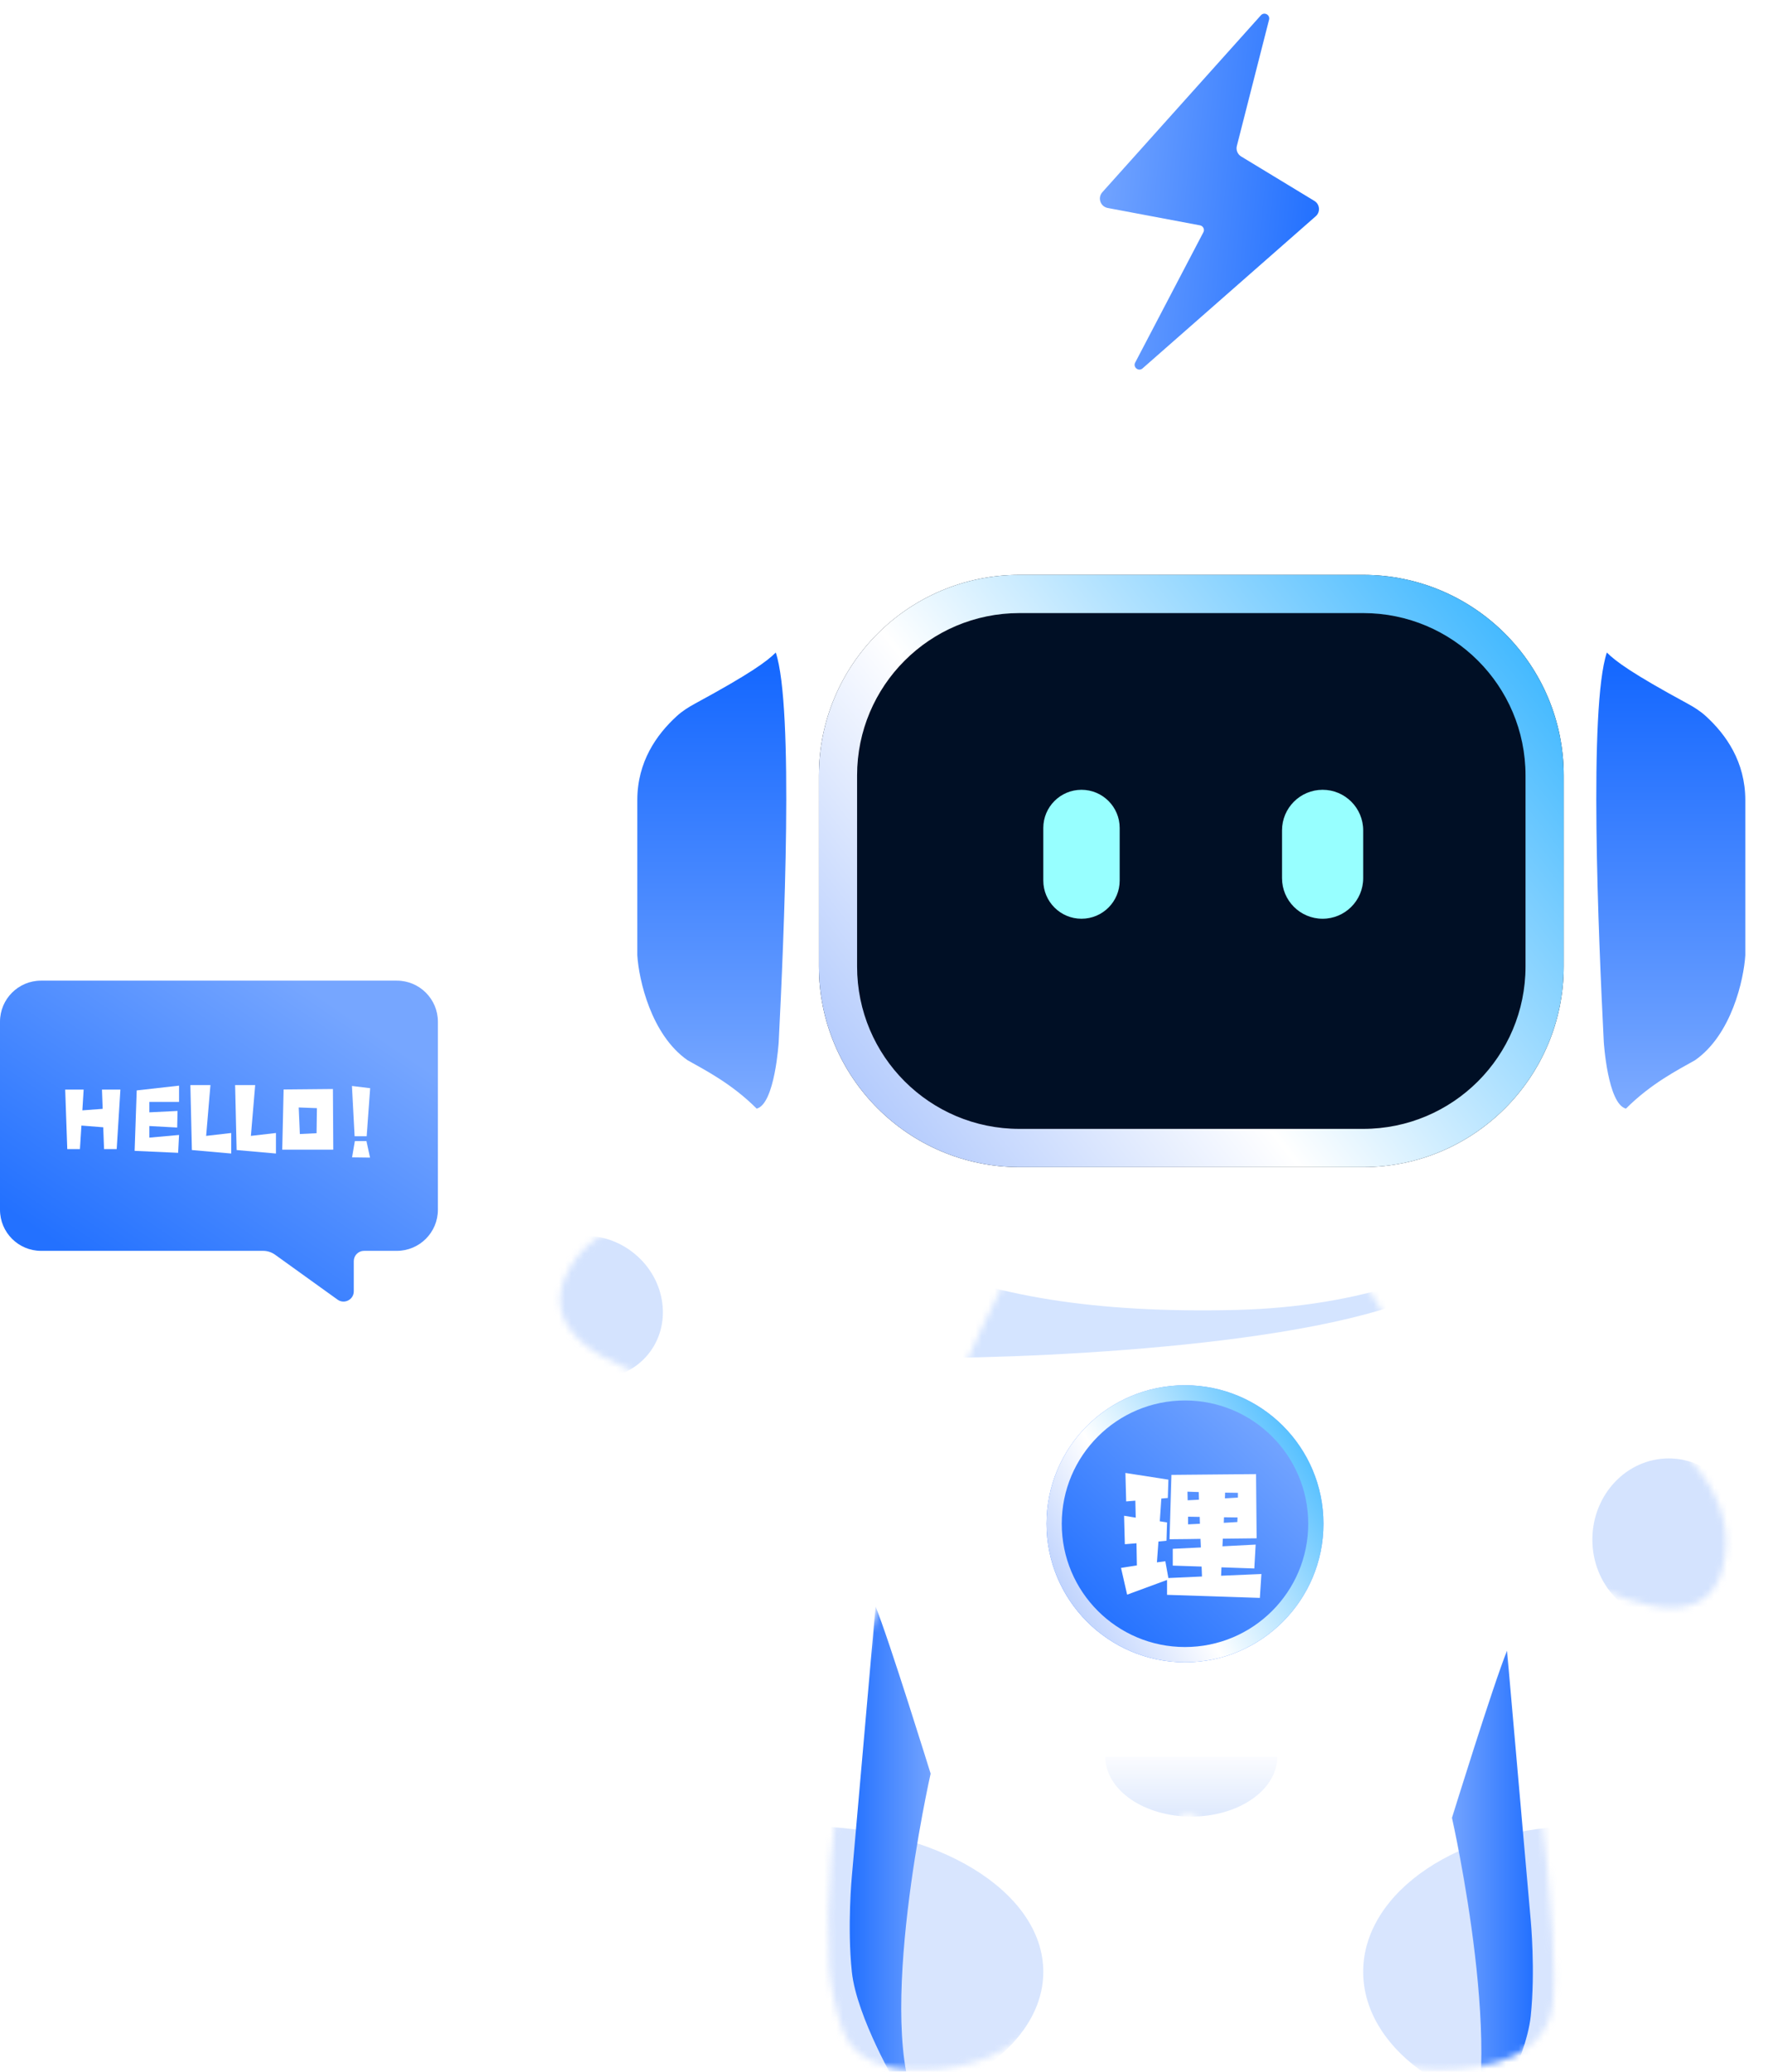 <svg width="280" height="328" viewBox="0 0 280 328" fill="none" xmlns="http://www.w3.org/2000/svg">
<g filter="url(#filter0_ii_774_1089)">
<path d="M90.41 200.447C102.106 181.07 149.29 201.465 171.42 214.084L157.083 224.788C129.985 224.748 78.714 219.824 90.41 200.447Z" fill="white"/>
</g>
<mask id="mask0_774_1089" style="mask-type:alpha" maskUnits="userSpaceOnUse" x="88" y="192" width="84" height="33">
<path d="M90.41 200.447C102.106 181.07 149.29 201.465 171.42 214.084L157.082 224.788C129.985 224.748 78.713 219.824 90.41 200.447Z" fill="white"/>
</mask>
<g mask="url(#mask0_774_1089)">
<g filter="url(#filter1_f_774_1089)">
<path d="M102.596 214.481C98.731 219.142 91.54 219.556 86.534 215.405C81.529 211.255 80.604 204.111 84.469 199.45C88.334 194.789 95.525 194.375 100.531 198.525C105.537 202.676 106.461 209.819 102.596 214.481Z" fill="#CCDEFE" fill-opacity="0.83"/>
</g>
</g>
<g filter="url(#filter2_ii_774_1089)">
<path d="M273.21 246.405C276.234 224.023 231.874 209.606 209.315 205.195L213.096 222.587C231.874 239.852 270.185 268.787 273.21 246.405Z" fill="white"/>
</g>
<mask id="mask1_774_1089" style="mask-type:alpha" maskUnits="userSpaceOnUse" x="209" y="205" width="65" height="50">
<path d="M273.21 246.405C276.234 224.023 231.874 209.606 209.315 205.195L213.096 222.587C231.874 239.852 270.185 268.787 273.21 246.405Z" fill="white"/>
</mask>
<g mask="url(#mask1_774_1089)">
<g filter="url(#filter3_f_774_1089)">
<path d="M252.185 243.759C252.185 250.858 257.601 256.613 264.283 256.613C270.965 256.613 276.381 250.858 276.381 243.759C276.381 236.659 270.965 230.904 264.283 230.904C257.601 230.904 252.185 236.659 252.185 243.759Z" fill="#CCDEFE" fill-opacity="0.83"/>
</g>
</g>
<g filter="url(#filter4_ii_774_1089)">
<path d="M131.349 311.431C129.18 266.623 151.534 215.672 162.983 195.798C169.912 184.054 189.556 168.154 212.694 198.508C241.616 236.45 246.135 299.687 246.135 313.238C246.135 314.512 246.086 315.682 245.994 316.756C245.274 325.248 236.429 327.692 227.907 327.692C222.144 327.692 216.476 325.826 212.699 321.475C204.791 312.363 195.894 298.095 191.06 289.644C190.414 288.513 189.326 286.991 188.036 287.166C186.662 287.352 186.153 288.566 185.484 289.78C178.63 302.215 171.07 312.434 165.233 319.376C160.553 324.942 153.511 327.692 146.239 327.692H145.131C140.27 327.692 135.27 326.166 133.541 321.623C132.171 318.027 131.524 313.889 131.349 311.431Z" fill="white"/>
</g>
<mask id="mask2_774_1089" style="mask-type:alpha" maskUnits="userSpaceOnUse" x="131" y="180" width="116" height="148">
<path d="M131.349 311.429C129.18 266.621 151.535 215.67 162.983 195.796C169.913 184.052 189.556 168.152 212.694 198.506C241.617 236.448 246.136 299.685 246.136 313.236C246.136 314.51 246.086 315.68 245.995 316.754C245.274 325.246 236.43 327.69 227.907 327.69C222.145 327.69 216.476 325.824 212.699 321.473C204.791 312.361 195.895 298.093 191.06 289.642C190.414 288.512 189.326 286.989 188.036 287.164C186.662 287.35 186.153 288.564 185.484 289.778C178.63 302.213 171.07 312.432 165.233 319.374C160.554 324.941 153.511 327.69 146.239 327.69H145.131C140.27 327.69 135.271 326.164 133.541 321.621C132.172 318.025 131.525 313.887 131.349 311.429Z" fill="white"/>
</mask>
<g mask="url(#mask2_774_1089)">
<g filter="url(#filter5_f_774_1089)">
<path d="M165.228 312.189C165.228 324.926 148.302 335.252 127.421 335.252C106.541 335.252 89.614 324.926 89.614 312.189C89.614 299.452 106.541 289.127 127.421 289.127C148.302 289.127 165.228 299.452 165.228 312.189Z" fill="#CEDFFE" fill-opacity="0.79"/>
</g>
<g filter="url(#filter6_f_774_1089)">
<path d="M284.699 312.189C284.699 324.926 269.296 335.252 250.295 335.252C231.294 335.252 215.89 324.926 215.89 312.189C215.89 299.452 231.294 289.127 250.295 289.127C269.296 289.127 284.699 299.452 284.699 312.189Z" fill="#CEDFFE" fill-opacity="0.79"/>
</g>
<g filter="url(#filter7_f_774_1089)">
<path d="M202.279 278.162C202.279 280.669 200.845 283.073 198.293 284.846C195.74 286.618 192.278 287.614 188.669 287.614C185.059 287.614 181.597 286.618 179.045 284.846C176.492 283.073 175.058 280.669 175.058 278.162L188.669 278.162H202.279Z" fill="url(#paint0_linear_774_1089)"/>
</g>
<g filter="url(#filter8_i_774_1089)">
<path d="M138.385 280.809C138.385 280.809 131.779 259.511 129.662 254.344L125.909 297.066C125.909 297.066 125.152 305.005 125.909 312.189C126.665 319.372 133.126 330.336 133.126 330.336L136.495 334.117C129.311 320.884 138.385 280.809 138.385 280.809Z" fill="url(#paint1_linear_774_1089)"/>
</g>
<g filter="url(#filter9_i_774_1089)">
<path d="M238.949 280.809C238.949 280.809 245.555 259.511 247.672 254.344L251.425 297.066C251.425 297.066 252.181 305.005 251.425 312.189C250.669 319.372 244.207 330.336 244.207 330.336L240.839 334.117C248.023 320.884 238.949 280.809 238.949 280.809Z" fill="url(#paint2_linear_774_1089)"/>
</g>
<g filter="url(#filter10_f_774_1089)">
<path d="M145.569 215.025L154.642 197.361L226.476 196.121L229.501 202.629C215.588 212.546 167.749 215.025 145.569 215.025Z" fill="#95BCFF" fill-opacity="0.41"/>
</g>
</g>
<g filter="url(#filter11_i_774_1089)">
<path d="M185.644 47.162H190.937V60.773H185.644V47.162Z" fill="white"/>
</g>
<g filter="url(#filter12_i_774_1089)">
<path d="M175.058 70.602C175.058 64.755 179.797 60.016 185.644 60.016H190.937C196.783 60.016 201.523 64.755 201.523 70.602C201.523 76.448 196.783 81.188 190.937 81.188H185.644C179.797 81.188 175.058 76.448 175.058 70.602Z" fill="white"/>
</g>
<g filter="url(#filter13_ii_774_1089)">
<path d="M169.405 69.09C145.784 69.954 126.581 90.987 119.859 101.312L116.835 173.523C129.437 196.215 151.041 208.479 195.69 207.398C236.017 206.422 253.781 184.449 260.502 173.523L257.477 101.312C242.211 77.108 219.454 69.81 209.732 69.09H169.405Z" fill="white"/>
</g>
<g filter="url(#filter14_ii_774_1089)">
<path d="M172.579 30.432L197.688 2.421C198.216 1.832 199.179 2.346 198.984 3.112L193.882 23.105C193.717 23.75 193.993 24.426 194.562 24.772L206.16 31.809C207.033 32.339 207.141 33.564 206.374 34.238L178.949 58.325C178.32 58.878 177.392 58.149 177.78 57.406L188.58 36.773C188.816 36.324 188.55 35.774 188.05 35.68L173.426 32.927C172.268 32.709 171.793 31.309 172.579 30.432Z" fill="url(#paint3_linear_774_1089)"/>
</g>
<g filter="url(#filter15_i_774_1089)">
<path d="M107.077 109.396C115.923 104.6 118.492 102.678 119.86 101.311C122.749 109.978 121.167 146.23 120.325 162.963C120.325 162.963 119.724 172.8 116.835 173.522C112.862 169.55 108.646 167.418 105.877 165.853C100.098 161.808 98.172 153.092 97.931 149.24V124.682C97.931 118.603 100.985 114.3 104.173 111.385C105.04 110.591 106.043 109.956 107.077 109.396Z" fill="url(#paint4_linear_774_1089)"/>
</g>
<g filter="url(#filter16_i_774_1089)">
<path d="M270.254 109.397C261.4 104.601 258.846 102.678 257.477 101.311C254.585 109.978 256.149 146.23 256.993 162.963C256.993 162.963 257.61 172.8 260.502 173.522C264.478 169.55 268.681 167.418 271.452 165.853C277.236 161.808 279.164 153.092 279.405 149.24V124.682C279.405 118.602 276.348 114.299 273.158 111.384C272.29 110.591 271.287 109.957 270.254 109.397Z" fill="url(#paint5_linear_774_1089)"/>
</g>
<path d="M129.689 122.776C129.689 105.236 143.908 91.018 161.447 91.018H215.89C233.429 91.018 247.648 105.236 247.648 122.776V153.021C247.648 170.561 233.429 184.779 215.89 184.779H161.447C143.908 184.779 129.689 170.561 129.689 153.021V122.776Z" fill="#000F25"/>
<path fill-rule="evenodd" clip-rule="evenodd" d="M215.89 97.067H161.447C147.249 97.067 135.738 108.577 135.738 122.776V153.021C135.738 167.22 147.249 178.73 161.447 178.73H215.89C230.088 178.73 241.598 167.22 241.598 153.021V122.776C241.598 108.577 230.088 97.067 215.89 97.067ZM161.447 91.018C143.908 91.018 129.689 105.236 129.689 122.776V153.021C129.689 170.561 143.908 184.779 161.447 184.779H215.89C233.429 184.779 247.648 170.561 247.648 153.021V122.776C247.648 105.236 233.429 91.018 215.89 91.018H161.447Z" fill="url(#paint6_linear_774_1089)"/>
<path d="M165.228 131.092C165.228 127.751 167.936 125.043 171.277 125.043C174.618 125.043 177.326 127.751 177.326 131.092V139.41C177.326 142.751 174.618 145.459 171.277 145.459C167.936 145.459 165.228 142.751 165.228 139.41V131.092Z" fill="#97FFFF"/>
<path d="M203.035 131.47C203.035 127.921 205.913 125.043 209.463 125.043C213.012 125.043 215.89 127.921 215.89 131.47V139.032C215.89 142.581 213.012 145.459 209.463 145.459C205.913 145.459 203.035 142.581 203.035 139.032V131.47Z" fill="#97FFFF"/>
<g filter="url(#filter17_i_774_1089)">
<path d="M210.597 242.247C210.597 254.357 200.779 264.175 188.669 264.175C176.558 264.175 166.74 254.357 166.74 242.247C166.74 230.136 176.558 220.318 188.669 220.318C200.779 220.318 210.597 230.136 210.597 242.247Z" fill="url(#paint7_linear_774_1089)"/>
</g>
<g filter="url(#filter18_i_774_1089)">
<path fill-rule="evenodd" clip-rule="evenodd" d="M188.669 261.765C199.449 261.765 208.187 253.026 208.187 242.247C208.187 231.467 199.449 222.728 188.669 222.728C177.889 222.728 169.15 231.467 169.15 242.247C169.15 253.026 177.889 261.765 188.669 261.765ZM188.669 264.175C200.779 264.175 210.597 254.357 210.597 242.247C210.597 230.136 200.779 220.318 188.669 220.318C176.558 220.318 166.74 230.136 166.74 242.247C166.74 254.357 176.558 264.175 188.669 264.175Z" fill="url(#paint8_linear_774_1089)"/>
</g>
<g filter="url(#filter19_d_774_1089)">
<path d="M188.154 239.131V240.341L190.029 240.25L189.999 239.162L188.154 239.131ZM189.878 236.439L189.848 235.23L188.063 235.169L188.094 236.53L189.878 236.439ZM193.992 236.228L196.048 236.107V235.351L194.022 235.32L193.992 236.228ZM193.84 239.222L193.81 240.099L195.958 239.978L195.988 239.252L193.84 239.222ZM199.768 248.205L199.526 251.986L184.827 251.502V249.143L178.506 251.472L177.538 247.237L180.048 246.844L179.988 243.336L178.143 243.487L178.022 238.98L179.867 239.283L179.806 236.591L178.354 236.712L178.233 232.205L185.039 233.264L184.948 236.167L183.92 236.258L183.678 239.857L184.827 240.039L184.736 242.942L183.466 243.063L183.224 246.36L184.555 246.179L185.039 248.84L190.362 248.598L190.302 247.025L185.734 246.874V244.213L190.181 244.001L190.12 242.64L188.215 242.67L185.22 242.7L185.523 232.508L198.922 232.387L199.012 242.549L193.659 242.61L193.598 243.819L198.861 243.547L198.649 247.328L193.447 247.146L193.387 248.477L199.768 248.205Z" fill="white"/>
</g>
<path d="M0 161.762C0 158.17 2.912 155.258 6.504 155.258H62.844C66.436 155.258 69.349 158.17 69.349 161.762V191.535C69.349 195.127 66.436 198.039 62.844 198.039H57.656C56.758 198.039 56.03 198.767 56.03 199.665V204.442C56.03 205.767 54.531 206.536 53.455 205.762L43.562 198.65C43.009 198.253 42.345 198.039 41.664 198.039H6.504C2.912 198.039 0 195.127 0 191.535V161.762Z" fill="url(#paint9_linear_774_1089)"/>
<path d="M56.161 179.894L55.738 171.939L58.623 172.288L58.071 179.894H56.161ZM55.757 183.237L56.197 180.665H58.035L58.604 183.274L55.757 183.237Z" fill="white"/>
<path d="M50.135 179.415L50.19 175.447L47.306 175.337L47.489 179.544L50.135 179.415ZM52.78 182.024H44.697L44.917 172.489L52.725 172.416L52.78 182.024Z" fill="white"/>
<path d="M43.703 179.38V182.632L37.475 182.08L37.236 171.793H40.414L39.734 179.839L43.703 179.38Z" fill="white"/>
<path d="M36.616 179.38V182.632L30.389 182.08L30.15 171.793H33.328L32.648 179.839L36.616 179.38Z" fill="white"/>
<path d="M28.357 174.457H23.654V176.11L28.118 175.89L28.063 178.517L23.654 178.278V180.115L28.357 179.692L28.21 182.521L21.321 182.209L21.652 172.638L28.357 171.885V174.457Z" fill="white"/>
<path d="M13.043 175.796L16.258 175.557L16.148 172.508H19.069L18.481 181.932H16.479L16.35 178.478L12.897 178.203L12.658 181.932H10.655L10.325 172.508H13.246L13.043 175.796Z" fill="white"/>
<defs>
<filter id="filter0_ii_774_1089" x="79.603" y="188.461" width="91.817" height="40.326" filterUnits="userSpaceOnUse" color-interpolation-filters="sRGB">
<feFlood flood-opacity="0" result="BackgroundImageFix"/>
<feBlend mode="normal" in="SourceGraphic" in2="BackgroundImageFix" result="shape"/>
<feColorMatrix in="SourceAlpha" type="matrix" values="0 0 0 0 0 0 0 0 0 0 0 0 0 0 0 0 0 0 127 0" result="hardAlpha"/>
<feOffset dx="-13" dy="-4"/>
<feGaussianBlur stdDeviation="4.55"/>
<feComposite in2="hardAlpha" operator="arithmetic" k2="-1" k3="1"/>
<feColorMatrix type="matrix" values="0 0 0 0 0.655 0 0 0 0 0.784 0 0 0 0 0.969 0 0 0 0.46 0"/>
<feBlend mode="normal" in2="shape" result="effect1_innerShadow_774_1089"/>
<feColorMatrix in="SourceAlpha" type="matrix" values="0 0 0 0 0 0 0 0 0 0 0 0 0 0 0 0 0 0 127 0" result="hardAlpha"/>
<feOffset dy="4"/>
<feGaussianBlur stdDeviation="8.65"/>
<feComposite in2="hardAlpha" operator="arithmetic" k2="-1" k3="1"/>
<feColorMatrix type="matrix" values="0 0 0 0 0.851 0 0 0 0 0.906 0 0 0 0 0.984 0 0 0 0.54 0"/>
<feBlend mode="normal" in2="effect1_innerShadow_774_1089" result="effect2_innerShadow_774_1089"/>
</filter>
<filter id="filter1_f_774_1089" x="56.081" y="169.664" width="74.903" height="74.602" filterUnits="userSpaceOnUse" color-interpolation-filters="sRGB">
<feFlood flood-opacity="0" result="BackgroundImageFix"/>
<feBlend mode="normal" in="SourceGraphic" in2="BackgroundImageFix" result="shape"/>
<feGaussianBlur stdDeviation="13" result="effect1_foregroundBlur_774_1089"/>
</filter>
<filter id="filter2_ii_774_1089" x="209.315" y="205.195" width="73.141" height="53.367" filterUnits="userSpaceOnUse" color-interpolation-filters="sRGB">
<feFlood flood-opacity="0" result="BackgroundImageFix"/>
<feBlend mode="normal" in="SourceGraphic" in2="BackgroundImageFix" result="shape"/>
<feColorMatrix in="SourceAlpha" type="matrix" values="0 0 0 0 0 0 0 0 0 0 0 0 0 0 0 0 0 0 127 0" result="hardAlpha"/>
<feOffset dx="13" dy="2"/>
<feGaussianBlur stdDeviation="4.55"/>
<feComposite in2="hardAlpha" operator="arithmetic" k2="-1" k3="1"/>
<feColorMatrix type="matrix" values="0 0 0 0 0.655 0 0 0 0 0.784 0 0 0 0 0.969 0 0 0 0.46 0"/>
<feBlend mode="normal" in2="shape" result="effect1_innerShadow_774_1089"/>
<feColorMatrix in="SourceAlpha" type="matrix" values="0 0 0 0 0 0 0 0 0 0 0 0 0 0 0 0 0 0 127 0" result="hardAlpha"/>
<feOffset dy="4"/>
<feGaussianBlur stdDeviation="8.65"/>
<feComposite in2="hardAlpha" operator="arithmetic" k2="-1" k3="1"/>
<feColorMatrix type="matrix" values="0 0 0 0 0.851 0 0 0 0 0.906 0 0 0 0 0.984 0 0 0 0.54 0"/>
<feBlend mode="normal" in2="effect1_innerShadow_774_1089" result="effect2_innerShadow_774_1089"/>
</filter>
<filter id="filter3_f_774_1089" x="218.785" y="197.504" width="90.996" height="92.509" filterUnits="userSpaceOnUse" color-interpolation-filters="sRGB">
<feFlood flood-opacity="0" result="BackgroundImageFix"/>
<feBlend mode="normal" in="SourceGraphic" in2="BackgroundImageFix" result="shape"/>
<feGaussianBlur stdDeviation="16.7" result="effect1_foregroundBlur_774_1089"/>
</filter>
<filter id="filter4_ii_774_1089" x="125.202" y="177" width="126.934" height="150.691" filterUnits="userSpaceOnUse" color-interpolation-filters="sRGB">
<feFlood flood-opacity="0" result="BackgroundImageFix"/>
<feBlend mode="normal" in="SourceGraphic" in2="BackgroundImageFix" result="shape"/>
<feColorMatrix in="SourceAlpha" type="matrix" values="0 0 0 0 0 0 0 0 0 0 0 0 0 0 0 0 0 0 127 0" result="hardAlpha"/>
<feOffset dx="-6" dy="-4"/>
<feGaussianBlur stdDeviation="6.6"/>
<feComposite in2="hardAlpha" operator="arithmetic" k2="-1" k3="1"/>
<feColorMatrix type="matrix" values="0 0 0 0 0.867 0 0 0 0 0.906 0 0 0 0 0.984 0 0 0 1 0"/>
<feBlend mode="normal" in2="shape" result="effect1_innerShadow_774_1089"/>
<feColorMatrix in="SourceAlpha" type="matrix" values="0 0 0 0 0 0 0 0 0 0 0 0 0 0 0 0 0 0 127 0" result="hardAlpha"/>
<feOffset dx="6"/>
<feGaussianBlur stdDeviation="6.75"/>
<feComposite in2="hardAlpha" operator="arithmetic" k2="-1" k3="1"/>
<feColorMatrix type="matrix" values="0 0 0 0 0.867 0 0 0 0 0.906 0 0 0 0 0.984 0 0 0 0.74 0"/>
<feBlend mode="normal" in2="effect1_innerShadow_774_1089" result="effect2_innerShadow_774_1089"/>
</filter>
<filter id="filter5_f_774_1089" x="18.514" y="218.027" width="217.814" height="188.325" filterUnits="userSpaceOnUse" color-interpolation-filters="sRGB">
<feFlood flood-opacity="0" result="BackgroundImageFix"/>
<feBlend mode="normal" in="SourceGraphic" in2="BackgroundImageFix" result="shape"/>
<feGaussianBlur stdDeviation="35.55" result="effect1_foregroundBlur_774_1089"/>
</filter>
<filter id="filter6_f_774_1089" x="144.79" y="218.027" width="211.009" height="188.325" filterUnits="userSpaceOnUse" color-interpolation-filters="sRGB">
<feFlood flood-opacity="0" result="BackgroundImageFix"/>
<feBlend mode="normal" in="SourceGraphic" in2="BackgroundImageFix" result="shape"/>
<feGaussianBlur stdDeviation="35.55" result="effect1_foregroundBlur_774_1089"/>
</filter>
<filter id="filter7_f_774_1089" x="170.958" y="274.062" width="35.421" height="17.651" filterUnits="userSpaceOnUse" color-interpolation-filters="sRGB">
<feFlood flood-opacity="0" result="BackgroundImageFix"/>
<feBlend mode="normal" in="SourceGraphic" in2="BackgroundImageFix" result="shape"/>
<feGaussianBlur stdDeviation="2.05" result="effect1_foregroundBlur_774_1089"/>
</filter>
<filter id="filter8_i_774_1089" x="125.573" y="254.344" width="15.113" height="79.773" filterUnits="userSpaceOnUse" color-interpolation-filters="sRGB">
<feFlood flood-opacity="0" result="BackgroundImageFix"/>
<feBlend mode="normal" in="SourceGraphic" in2="BackgroundImageFix" result="shape"/>
<feColorMatrix in="SourceAlpha" type="matrix" values="0 0 0 0 0 0 0 0 0 0 0 0 0 0 0 0 0 0 127 0" result="hardAlpha"/>
<feOffset dx="9"/>
<feGaussianBlur stdDeviation="1.15"/>
<feComposite in2="hardAlpha" operator="arithmetic" k2="-1" k3="1"/>
<feColorMatrix type="matrix" values="0 0 0 0 0.604 0 0 0 0 0.741 0 0 0 0 1 0 0 0 1 0"/>
<feBlend mode="normal" in2="shape" result="effect1_innerShadow_774_1089"/>
</filter>
<filter id="filter9_i_774_1089" x="236.649" y="254.344" width="15.113" height="82.073" filterUnits="userSpaceOnUse" color-interpolation-filters="sRGB">
<feFlood flood-opacity="0" result="BackgroundImageFix"/>
<feBlend mode="normal" in="SourceGraphic" in2="BackgroundImageFix" result="shape"/>
<feColorMatrix in="SourceAlpha" type="matrix" values="0 0 0 0 0 0 0 0 0 0 0 0 0 0 0 0 0 0 127 0" result="hardAlpha"/>
<feOffset dx="-9" dy="7"/>
<feGaussianBlur stdDeviation="1.15"/>
<feComposite in2="hardAlpha" operator="arithmetic" k2="-1" k3="1"/>
<feColorMatrix type="matrix" values="0 0 0 0 0.604 0 0 0 0 0.741 0 0 0 0 1 0 0 0 1 0"/>
<feBlend mode="normal" in2="shape" result="effect1_innerShadow_774_1089"/>
</filter>
<filter id="filter10_f_774_1089" x="137.269" y="187.821" width="100.532" height="35.504" filterUnits="userSpaceOnUse" color-interpolation-filters="sRGB">
<feFlood flood-opacity="0" result="BackgroundImageFix"/>
<feBlend mode="normal" in="SourceGraphic" in2="BackgroundImageFix" result="shape"/>
<feGaussianBlur stdDeviation="4.15" result="effect1_foregroundBlur_774_1089"/>
</filter>
<filter id="filter11_i_774_1089" x="182.644" y="46.162" width="8.293" height="14.611" filterUnits="userSpaceOnUse" color-interpolation-filters="sRGB">
<feFlood flood-opacity="0" result="BackgroundImageFix"/>
<feBlend mode="normal" in="SourceGraphic" in2="BackgroundImageFix" result="shape"/>
<feColorMatrix in="SourceAlpha" type="matrix" values="0 0 0 0 0 0 0 0 0 0 0 0 0 0 0 0 0 0 127 0" result="hardAlpha"/>
<feOffset dx="-3" dy="-1"/>
<feGaussianBlur stdDeviation="2"/>
<feComposite in2="hardAlpha" operator="arithmetic" k2="-1" k3="1"/>
<feColorMatrix type="matrix" values="0 0 0 0 0.8 0 0 0 0 0.863 0 0 0 0 0.973 0 0 0 1 0"/>
<feBlend mode="normal" in2="shape" result="effect1_innerShadow_774_1089"/>
</filter>
<filter id="filter12_i_774_1089" x="175.058" y="60.016" width="26.465" height="25.172" filterUnits="userSpaceOnUse" color-interpolation-filters="sRGB">
<feFlood flood-opacity="0" result="BackgroundImageFix"/>
<feBlend mode="normal" in="SourceGraphic" in2="BackgroundImageFix" result="shape"/>
<feColorMatrix in="SourceAlpha" type="matrix" values="0 0 0 0 0 0 0 0 0 0 0 0 0 0 0 0 0 0 127 0" result="hardAlpha"/>
<feOffset dy="4"/>
<feGaussianBlur stdDeviation="4.2"/>
<feComposite in2="hardAlpha" operator="arithmetic" k2="-1" k3="1"/>
<feColorMatrix type="matrix" values="0 0 0 0 0.8 0 0 0 0 0.863 0 0 0 0 0.973 0 0 0 0.83 0"/>
<feBlend mode="normal" in2="shape" result="effect1_innerShadow_774_1089"/>
</filter>
<filter id="filter13_ii_774_1089" x="116.835" y="65.09" width="143.667" height="146.375" filterUnits="userSpaceOnUse" color-interpolation-filters="sRGB">
<feFlood flood-opacity="0" result="BackgroundImageFix"/>
<feBlend mode="normal" in="SourceGraphic" in2="BackgroundImageFix" result="shape"/>
<feColorMatrix in="SourceAlpha" type="matrix" values="0 0 0 0 0 0 0 0 0 0 0 0 0 0 0 0 0 0 127 0" result="hardAlpha"/>
<feOffset dy="4"/>
<feGaussianBlur stdDeviation="8.55"/>
<feComposite in2="hardAlpha" operator="arithmetic" k2="-1" k3="1"/>
<feColorMatrix type="matrix" values="0 0 0 0 0.8 0 0 0 0 0.863 0 0 0 0 0.973 0 0 0 1 0"/>
<feBlend mode="normal" in2="shape" result="effect1_innerShadow_774_1089"/>
<feColorMatrix in="SourceAlpha" type="matrix" values="0 0 0 0 0 0 0 0 0 0 0 0 0 0 0 0 0 0 127 0" result="hardAlpha"/>
<feOffset dy="-4"/>
<feGaussianBlur stdDeviation="6.65"/>
<feComposite in2="hardAlpha" operator="arithmetic" k2="-1" k3="1"/>
<feColorMatrix type="matrix" values="0 0 0 0 0.8 0 0 0 0 0.863 0 0 0 0 0.973 0 0 0 1 0"/>
<feBlend mode="normal" in2="effect1_innerShadow_774_1089" result="effect2_innerShadow_774_1089"/>
</filter>
<filter id="filter14_ii_774_1089" x="169.192" y="1.166" width="42.696" height="58.353" filterUnits="userSpaceOnUse" color-interpolation-filters="sRGB">
<feFlood flood-opacity="0" result="BackgroundImageFix"/>
<feBlend mode="normal" in="SourceGraphic" in2="BackgroundImageFix" result="shape"/>
<feColorMatrix in="SourceAlpha" type="matrix" values="0 0 0 0 0 0 0 0 0 0 0 0 0 0 0 0 0 0 127 0" result="hardAlpha"/>
<feOffset dx="-3" dy="1"/>
<feGaussianBlur stdDeviation="3.3"/>
<feComposite in2="hardAlpha" operator="arithmetic" k2="-1" k3="1"/>
<feColorMatrix type="matrix" values="0 0 0 0 0.439 0 0 0 0 0.898 0 0 0 0 1 0 0 0 1 0"/>
<feBlend mode="normal" in2="shape" result="effect1_innerShadow_774_1089"/>
<feColorMatrix in="SourceAlpha" type="matrix" values="0 0 0 0 0 0 0 0 0 0 0 0 0 0 0 0 0 0 127 0" result="hardAlpha"/>
<feOffset dx="5" dy="-1"/>
<feGaussianBlur stdDeviation="3.85"/>
<feComposite in2="hardAlpha" operator="arithmetic" k2="-1" k3="1"/>
<feColorMatrix type="matrix" values="0 0 0 0 0.438 0 0 0 0 0.899 0 0 0 0 1 0 0 0 1 0"/>
<feBlend mode="normal" in2="effect1_innerShadow_774_1089" result="effect2_innerShadow_774_1089"/>
</filter>
<filter id="filter15_i_774_1089" x="97.931" y="101.311" width="26.59" height="74.211" filterUnits="userSpaceOnUse" color-interpolation-filters="sRGB">
<feFlood flood-opacity="0" result="BackgroundImageFix"/>
<feBlend mode="normal" in="SourceGraphic" in2="BackgroundImageFix" result="shape"/>
<feColorMatrix in="SourceAlpha" type="matrix" values="0 0 0 0 0 0 0 0 0 0 0 0 0 0 0 0 0 0 127 0" result="hardAlpha"/>
<feOffset dx="3" dy="2"/>
<feGaussianBlur stdDeviation="2.15"/>
<feComposite in2="hardAlpha" operator="arithmetic" k2="-1" k3="1"/>
<feColorMatrix type="matrix" values="0 0 0 0 0.604 0 0 0 0 0.741 0 0 0 0 1 0 0 0 1 0"/>
<feBlend mode="normal" in2="shape" result="effect1_innerShadow_774_1089"/>
</filter>
<filter id="filter16_i_774_1089" x="252.807" y="101.311" width="26.599" height="74.211" filterUnits="userSpaceOnUse" color-interpolation-filters="sRGB">
<feFlood flood-opacity="0" result="BackgroundImageFix"/>
<feBlend mode="normal" in="SourceGraphic" in2="BackgroundImageFix" result="shape"/>
<feColorMatrix in="SourceAlpha" type="matrix" values="0 0 0 0 0 0 0 0 0 0 0 0 0 0 0 0 0 0 127 0" result="hardAlpha"/>
<feOffset dx="-3" dy="2"/>
<feGaussianBlur stdDeviation="2.15"/>
<feComposite in2="hardAlpha" operator="arithmetic" k2="-1" k3="1"/>
<feColorMatrix type="matrix" values="0 0 0 0 0.604 0 0 0 0 0.741 0 0 0 0 1 0 0 0 1 0"/>
<feBlend mode="normal" in2="shape" result="effect1_innerShadow_774_1089"/>
</filter>
<filter id="filter17_i_774_1089" x="165.74" y="219.318" width="44.856" height="44.855" filterUnits="userSpaceOnUse" color-interpolation-filters="sRGB">
<feFlood flood-opacity="0" result="BackgroundImageFix"/>
<feBlend mode="normal" in="SourceGraphic" in2="BackgroundImageFix" result="shape"/>
<feColorMatrix in="SourceAlpha" type="matrix" values="0 0 0 0 0 0 0 0 0 0 0 0 0 0 0 0 0 0 127 0" result="hardAlpha"/>
<feOffset dx="-1" dy="-1"/>
<feGaussianBlur stdDeviation="2"/>
<feComposite in2="hardAlpha" operator="arithmetic" k2="-1" k3="1"/>
<feColorMatrix type="matrix" values="0 0 0 0 0.141 0 0 0 0 0.447 0 0 0 0 1 0 0 0 1 0"/>
<feBlend mode="normal" in2="shape" result="effect1_innerShadow_774_1089"/>
</filter>
<filter id="filter18_i_774_1089" x="165.74" y="219.318" width="44.856" height="44.855" filterUnits="userSpaceOnUse" color-interpolation-filters="sRGB">
<feFlood flood-opacity="0" result="BackgroundImageFix"/>
<feBlend mode="normal" in="SourceGraphic" in2="BackgroundImageFix" result="shape"/>
<feColorMatrix in="SourceAlpha" type="matrix" values="0 0 0 0 0 0 0 0 0 0 0 0 0 0 0 0 0 0 127 0" result="hardAlpha"/>
<feOffset dx="-1" dy="-1"/>
<feGaussianBlur stdDeviation="2"/>
<feComposite in2="hardAlpha" operator="arithmetic" k2="-1" k3="1"/>
<feColorMatrix type="matrix" values="0 0 0 0 0.141 0 0 0 0 0.447 0 0 0 0 1 0 0 0 1 0"/>
<feBlend mode="normal" in2="shape" result="effect1_innerShadow_774_1089"/>
</filter>
<filter id="filter19_d_774_1089" x="176.538" y="232.205" width="24.231" height="21.781" filterUnits="userSpaceOnUse" color-interpolation-filters="sRGB">
<feFlood flood-opacity="0" result="BackgroundImageFix"/>
<feColorMatrix in="SourceAlpha" type="matrix" values="0 0 0 0 0 0 0 0 0 0 0 0 0 0 0 0 0 0 127 0" result="hardAlpha"/>
<feOffset dy="1"/>
<feGaussianBlur stdDeviation="0.5"/>
<feComposite in2="hardAlpha" operator="out"/>
<feColorMatrix type="matrix" values="0 0 0 0 0 0 0 0 0 0.324 0 0 0 0 0.91 0 0 0 1 0"/>
<feBlend mode="normal" in2="BackgroundImageFix" result="effect1_dropShadow_774_1089"/>
<feBlend mode="normal" in="SourceGraphic" in2="effect1_dropShadow_774_1089" result="shape"/>
</filter>
<linearGradient id="paint0_linear_774_1089" x1="188.669" y1="277.028" x2="188.669" y2="287.614" gradientUnits="userSpaceOnUse">
<stop stop-color="#FEFEFF"/>
<stop offset="1" stop-color="#DEE9FD"/>
</linearGradient>
<linearGradient id="paint1_linear_774_1089" x1="138.385" y1="294.23" x2="125.909" y2="294.23" gradientUnits="userSpaceOnUse">
<stop stop-color="#72A3FF"/>
<stop offset="1" stop-color="#2572FF"/>
</linearGradient>
<linearGradient id="paint2_linear_774_1089" x1="238.949" y1="294.23" x2="251.425" y2="294.23" gradientUnits="userSpaceOnUse">
<stop stop-color="#72A3FF"/>
<stop offset="1" stop-color="#2572FF"/>
</linearGradient>
<linearGradient id="paint3_linear_774_1089" x1="207.962" y1="32.45" x2="171.108" y2="29.003" gradientUnits="userSpaceOnUse">
<stop stop-color="#206FFF"/>
<stop offset="1" stop-color="#74A5FF"/>
</linearGradient>
<linearGradient id="paint4_linear_774_1089" x1="109.726" y1="101.311" x2="109.726" y2="173.522" gradientUnits="userSpaceOnUse">
<stop stop-color="#1266FF"/>
<stop offset="0.512" stop-color="#4788FF"/>
<stop offset="0.821" stop-color="#679DFF"/>
<stop offset="1" stop-color="#7EABFF"/>
</linearGradient>
<linearGradient id="paint5_linear_774_1089" x1="267.606" y1="101.311" x2="267.606" y2="173.522" gradientUnits="userSpaceOnUse">
<stop stop-color="#1266FF"/>
<stop offset="0.512" stop-color="#4788FF"/>
<stop offset="0.821" stop-color="#679DFF"/>
<stop offset="1" stop-color="#7EABFF"/>
</linearGradient>
<linearGradient id="paint6_linear_774_1089" x1="235.559" y1="96.924" x2="137.547" y2="173.346" gradientUnits="userSpaceOnUse">
<stop stop-color="#46BAFF"/>
<stop offset="0.623" stop-color="white"/>
<stop offset="1" stop-color="#B5CCFD"/>
</linearGradient>
<linearGradient id="paint7_linear_774_1089" x1="173.168" y1="256.991" x2="202.279" y2="225.611" gradientUnits="userSpaceOnUse">
<stop stop-color="#2371FF"/>
<stop offset="1" stop-color="#76A6FF"/>
</linearGradient>
<linearGradient id="paint8_linear_774_1089" x1="206.102" y1="223.081" x2="163.769" y2="249.319" gradientUnits="userSpaceOnUse">
<stop stop-color="#46BAFF"/>
<stop offset="0.623" stop-color="white"/>
<stop offset="1" stop-color="#B5CCFD"/>
</linearGradient>
<linearGradient id="paint9_linear_774_1089" x1="10.163" y1="197.748" x2="41.615" y2="151.479" gradientUnits="userSpaceOnUse">
<stop stop-color="#2371FF"/>
<stop offset="1" stop-color="#76A6FF"/>
</linearGradient>
</defs>
</svg>
